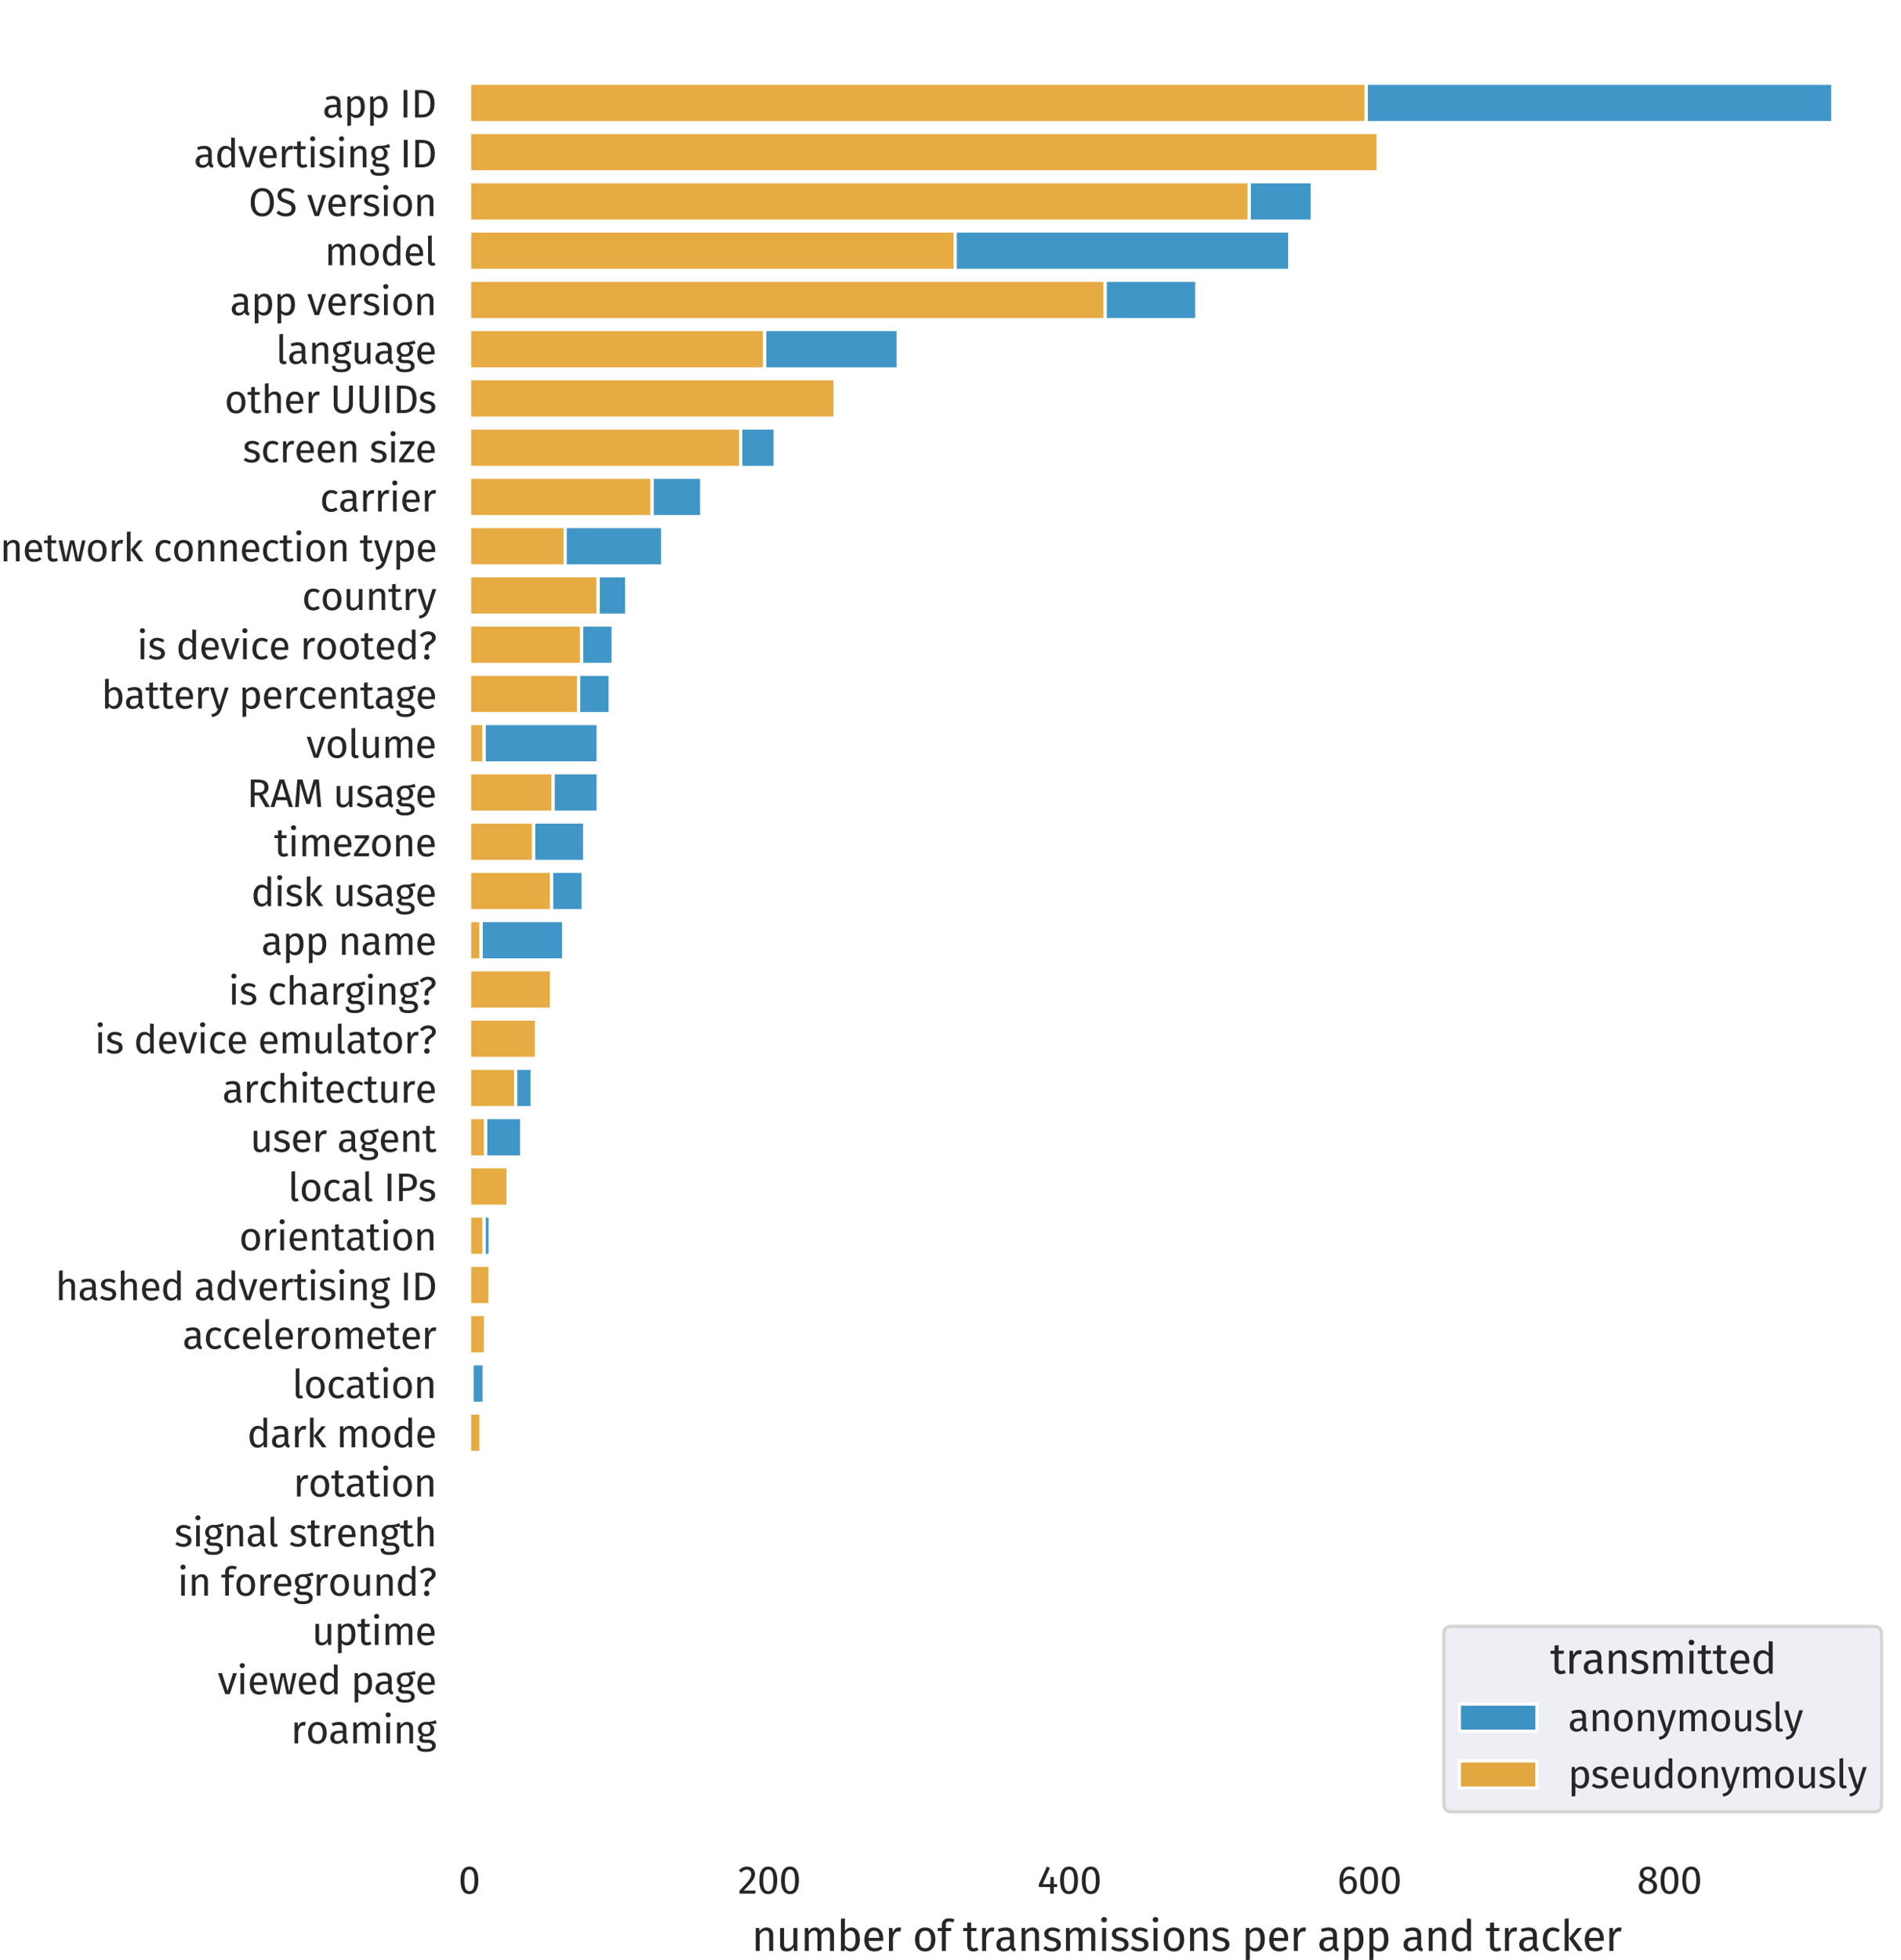 <svg xmlns:xlink="http://www.w3.org/1999/xlink" width="632.175" height="651.642" viewBox="0 0 474.131 488.731" xmlns="http://www.w3.org/2000/svg"><defs><style>*{stroke-linejoin:round;stroke-linecap:butt}</style></defs><g id="figure_1"><path d="M 0 488.731 L 474.131 488.731 L 474.131 0 L 0 0 L 0 488.731 z" fill="none" id="patch_1"/><g id="axes_1"><path d="M 117.011 456.624 L 474.131 456.624 L 474.131 0 L 117.011 0 L 117.011 456.624 z" fill="none" id="patch_2"/><g id="matplotlib.axis_1"><g id="xtick_1"><path d="M 117.011 456.624 L 117.011 0" clip-path="url(#p6d90631bbf)" fill="none" stroke="#fff" stroke-width=".8" stroke-linecap="round" id="line2d_1"/><g transform="matrix(.097 0 0 -.097 114.31 472.184)" fill="#262626" id="text_1"><defs><path id="FiraGO-Regular-30" d="M 1786 4346 C 826 4346 352 3558 352 2138 C 352 717 826 -77 1786 -77 C 2746 -77 3219 717 3219 2138 C 3219 3552 2746 4346 1786 4346 z M 1786 3878 C 2317 3878 2605 3392 2605 2138 C 2605 877 2317 390 1786 390 C 1248 390 966 877 966 2138 C 966 3392 1248 3878 1786 3878 z" transform="scale(.016)"/></defs><use xlink:href="#FiraGO-Regular-30"/></g></g><g id="xtick_2"><path d="M 191.844 456.624 L 191.844 0" clip-path="url(#p6d90631bbf)" fill="none" stroke="#fff" stroke-width=".8" stroke-linecap="round" id="line2d_2"/><g transform="matrix(.097 0 0 -.097 184.047 472.184)" fill="#262626" id="text_2"><defs><path id="FiraGO-Regular-32" d="M 1459 4346 C 922 4346 506 4128 160 3699 L 544 3392 C 832 3718 1069 3859 1427 3859 C 1843 3859 2131 3597 2131 3149 C 2131 2451 1760 2042 250 467 L 250 0 L 2778 0 L 2848 493 L 922 493 C 2234 1805 2746 2374 2746 3174 C 2746 3840 2246 4346 1459 4346 z" transform="scale(.016)"/></defs><use xlink:href="#FiraGO-Regular-32"/><use xlink:href="#FiraGO-Regular-30" x="49.5"/><use xlink:href="#FiraGO-Regular-30" x="105.3"/></g></g><g id="xtick_3"><path d="M 266.676 456.624 L 266.676 0" clip-path="url(#p6d90631bbf)" fill="none" stroke="#fff" stroke-width=".8" stroke-linecap="round" id="line2d_3"/><g transform="matrix(.097 0 0 -.097 258.7 472.184)" fill="#262626" id="text_3"><defs><path id="FiraGO-Regular-34" d="M 3213 1523 L 2656 1523 L 2656 2675 L 2144 2675 L 2093 1523 L 877 1523 L 2035 4141 L 1542 4346 L 256 1478 L 256 1056 L 2086 1056 L 2086 0 L 2656 0 L 2656 1056 L 3213 1056 L 3213 1523 z" transform="scale(.016)"/></defs><use xlink:href="#FiraGO-Regular-34"/><use xlink:href="#FiraGO-Regular-30" x="53.2"/><use xlink:href="#FiraGO-Regular-30" x="109"/></g></g><g id="xtick_4"><path d="M 341.509 456.624 L 341.509 0" clip-path="url(#p6d90631bbf)" fill="none" stroke="#fff" stroke-width=".8" stroke-linecap="round" id="line2d_4"/><g transform="matrix(.097 0 0 -.097 333.528 472.184)" fill="#262626" id="text_4"><defs><path id="FiraGO-Regular-36" d="M 1971 2816 C 1568 2816 1222 2650 941 2253 C 973 3232 1344 3878 1965 3878 C 2202 3878 2426 3814 2624 3693 L 2854 4083 C 2605 4250 2317 4346 1971 4346 C 960 4346 352 3411 352 2010 C 352 781 749 -77 1792 -77 C 2547 -77 3155 518 3155 1453 C 3155 2368 2598 2816 1971 2816 z M 1792 390 C 1222 390 973 826 947 1760 C 1165 2112 1485 2349 1869 2349 C 2272 2349 2560 2112 2560 1434 C 2560 806 2298 390 1792 390 z" transform="scale(.016)"/></defs><use xlink:href="#FiraGO-Regular-36"/><use xlink:href="#FiraGO-Regular-30" x="53.3"/><use xlink:href="#FiraGO-Regular-30" x="109.1"/></g></g><g id="xtick_5"><path d="M 416.341 456.624 L 416.341 0" clip-path="url(#p6d90631bbf)" fill="none" stroke="#fff" stroke-width=".8" stroke-linecap="round" id="line2d_5"/><g transform="matrix(.097 0 0 -.097 408.274 472.184)" fill="#262626" id="text_5"><defs><path id="FiraGO-Regular-38" d="M 2336 2298 C 2822 2541 3066 2829 3066 3264 C 3066 3994 2406 4346 1766 4346 C 1114 4346 467 3968 467 3245 C 467 2803 672 2477 1133 2246 C 608 2016 288 1683 288 1133 C 288 429 870 -77 1754 -77 C 2624 -77 3238 429 3238 1146 C 3238 1683 2925 2061 2336 2298 z M 1766 3904 C 2234 3904 2490 3642 2490 3245 C 2490 2880 2330 2656 1946 2438 L 1837 2477 C 1344 2637 1043 2797 1043 3238 C 1043 3667 1325 3904 1766 3904 z M 1760 390 C 1229 390 902 666 902 1133 C 902 1600 1107 1894 1530 2099 L 1690 2042 C 2381 1805 2624 1600 2624 1139 C 2624 691 2298 390 1760 390 z" transform="scale(.016)"/></defs><use xlink:href="#FiraGO-Regular-38"/><use xlink:href="#FiraGO-Regular-30" x="55.1"/><use xlink:href="#FiraGO-Regular-30" x="110.9"/></g></g><g transform="matrix(.106 0 0 -.106 187.493 486.482)" fill="#262626" id="text_6"><defs><path id="FiraGO-Regular-6e" d="M 2176 3450 C 1734 3450 1376 3219 1146 2874 L 1094 3373 L 589 3373 L 589 0 L 1178 0 L 1178 2394 C 1402 2752 1658 2989 2035 2989 C 2362 2989 2566 2842 2566 2336 L 2566 0 L 3155 0 L 3155 2419 C 3155 3059 2797 3450 2176 3450 z" transform="scale(.016)"/><path id="FiraGO-Regular-75" d="M 3091 3373 L 2502 3373 L 2502 966 C 2298 627 2022 384 1658 384 C 1293 384 1139 557 1139 1018 L 1139 3373 L 550 3373 L 550 954 C 550 294 902 -77 1491 -77 C 1971 -77 2285 115 2541 525 L 2586 0 L 3091 0 L 3091 3373 z" transform="scale(.016)"/><path id="FiraGO-Regular-6d" d="M 3974 3450 C 3520 3450 3213 3206 2970 2842 C 2842 3226 2534 3450 2118 3450 C 1677 3450 1370 3219 1146 2880 L 1094 3373 L 589 3373 L 589 0 L 1178 0 L 1178 2394 C 1402 2752 1606 2989 1971 2989 C 2227 2989 2445 2842 2445 2336 L 2445 0 L 3034 0 L 3034 2394 C 3264 2752 3462 2989 3827 2989 C 4083 2989 4301 2842 4301 2336 L 4301 0 L 4890 0 L 4890 2419 C 4890 3053 4525 3450 3974 3450 z" transform="scale(.016)"/><path id="FiraGO-Regular-62" d="M 2131 3450 C 1722 3450 1408 3264 1178 2950 L 1178 4800 L 589 4730 L 589 0 L 1107 0 L 1165 371 C 1395 90 1690 -77 2061 -77 C 2880 -77 3386 634 3386 1690 C 3386 2816 2893 3450 2131 3450 z M 1920 390 C 1619 390 1350 576 1178 845 L 1178 2458 C 1350 2726 1594 2982 1965 2982 C 2438 2982 2752 2650 2752 1690 C 2752 768 2413 390 1920 390 z" transform="scale(.016)"/><path id="FiraGO-Regular-65" d="M 3155 1786 C 3155 2816 2675 3450 1766 3450 C 896 3450 365 2701 365 1651 C 365 582 915 -77 1856 -77 C 2323 -77 2701 83 3034 346 L 2778 698 C 2483 493 2234 403 1901 403 C 1414 403 1050 704 992 1485 L 3142 1485 C 3149 1562 3155 1670 3155 1786 z M 2573 1920 L 992 1920 C 1037 2669 1331 2982 1779 2982 C 2310 2982 2573 2618 2573 1958 L 2573 1920 z" transform="scale(.016)"/><path id="FiraGO-Regular-72" d="M 2054 3450 C 1645 3450 1331 3194 1152 2688 L 1094 3373 L 589 3373 L 589 0 L 1178 0 L 1178 1926 C 1318 2573 1562 2874 1984 2874 C 2106 2874 2176 2861 2278 2835 L 2387 3411 C 2285 3437 2163 3450 2054 3450 z" transform="scale(.016)"/><path id="FiraGO-Regular-6f" d="M 1875 3450 C 915 3450 365 2726 365 1683 C 365 614 909 -77 1869 -77 C 2822 -77 3373 646 3373 1690 C 3373 2758 2835 3450 1875 3450 z M 1875 2976 C 2432 2976 2739 2566 2739 1690 C 2739 806 2432 397 1869 397 C 1306 397 998 806 998 1683 C 998 2566 1312 2976 1875 2976 z" transform="scale(.016)"/><path id="FiraGO-Regular-66" d="M 1754 4326 C 1926 4326 2125 4294 2342 4198 L 2528 4627 C 2259 4742 2042 4800 1722 4800 C 1037 4800 666 4397 666 3834 L 666 3373 L 64 3373 L 64 2918 L 666 2918 L 666 0 L 1254 0 L 1254 2918 L 2010 2918 L 2074 3373 L 1254 3373 L 1254 3840 C 1254 4166 1382 4326 1754 4326 z" transform="scale(.016)"/><path id="FiraGO-Regular-74" d="M 2086 544 C 1920 454 1786 410 1638 410 C 1344 410 1235 570 1235 909 L 1235 2918 L 1971 2918 L 2035 3373 L 1235 3373 L 1235 4205 L 646 4134 L 646 3373 L 58 3373 L 58 2918 L 646 2918 L 646 883 C 646 256 986 -77 1555 -77 C 1843 -77 2086 0 2310 154 L 2086 544 z" transform="scale(.016)"/><path id="FiraGO-Regular-61" d="M 2880 787 L 2880 2330 C 2880 3034 2509 3450 1696 3450 C 1318 3450 947 3373 531 3219 L 678 2790 C 1024 2906 1338 2970 1587 2970 C 2054 2970 2291 2790 2291 2304 L 2291 2054 L 1773 2054 C 832 2054 288 1664 288 941 C 288 339 691 -77 1363 -77 C 1773 -77 2131 77 2368 429 C 2470 96 2688 -38 3027 -77 L 3162 333 C 2989 397 2880 493 2880 787 z M 1498 365 C 1114 365 915 576 915 973 C 915 1434 1229 1664 1850 1664 L 2291 1664 L 2291 890 C 2099 538 1843 365 1498 365 z" transform="scale(.016)"/><path id="FiraGO-Regular-73" d="M 1523 3450 C 826 3450 307 3059 307 2522 C 307 2048 595 1734 1325 1542 C 1978 1370 2144 1242 2144 909 C 2144 589 1862 397 1421 397 C 1056 397 742 518 474 723 L 160 365 C 454 109 864 -77 1434 -77 C 2118 -77 2765 243 2765 947 C 2765 1536 2355 1818 1645 1997 C 1101 2138 922 2266 922 2541 C 922 2810 1158 2982 1542 2982 C 1856 2982 2118 2886 2419 2694 L 2669 3066 C 2349 3309 1997 3450 1523 3450 z" transform="scale(.016)"/><path id="FiraGO-Regular-69" d="M 877 4992 C 634 4992 467 4819 467 4589 C 467 4365 634 4192 877 4192 C 1126 4192 1293 4365 1293 4589 C 1293 4819 1126 4992 877 4992 z M 1178 3373 L 589 3373 L 589 0 L 1178 0 L 1178 3373 z" transform="scale(.016)"/><path id="FiraGO-Regular-70" d="M 2138 3450 C 1754 3450 1389 3264 1139 2918 L 1094 3373 L 589 3373 L 589 -1363 L 1178 -1293 L 1178 307 C 1395 45 1696 -77 2061 -77 C 2931 -77 3386 666 3386 1690 C 3386 2752 3034 3450 2138 3450 z M 1920 403 C 1613 403 1350 550 1178 813 L 1178 2458 C 1357 2726 1632 2982 1990 2982 C 2496 2982 2752 2566 2752 1690 C 2752 806 2458 403 1920 403 z" transform="scale(.016)"/><path id="FiraGO-Regular-64" d="M 2598 4800 L 2598 3034 C 2374 3270 2086 3450 1690 3450 C 864 3450 365 2701 365 1670 C 365 621 819 -77 1638 -77 C 2054 -77 2394 128 2611 467 L 2669 0 L 3187 0 L 3187 4730 L 2598 4800 z M 1766 390 C 1280 390 998 794 998 1683 C 998 2560 1312 2982 1818 2982 C 2150 2982 2387 2810 2598 2541 L 2598 890 C 2374 576 2144 390 1766 390 z" transform="scale(.016)"/><path id="FiraGO-Regular-63" d="M 1837 3450 C 922 3450 365 2733 365 1658 C 365 570 928 -77 1837 -77 C 2227 -77 2566 51 2867 294 L 2598 678 C 2342 512 2144 422 1862 422 C 1331 422 998 787 998 1670 C 998 2547 1331 2963 1862 2963 C 2144 2963 2355 2880 2586 2714 L 2867 3085 C 2554 3347 2234 3450 1837 3450 z" transform="scale(.016)"/><path id="FiraGO-Regular-6b" d="M 1178 4800 L 589 4730 L 589 0 L 1178 0 L 1178 4800 z M 3117 3373 L 2458 3373 L 1216 1843 L 2554 0 L 3258 0 L 1875 1882 L 3117 3373 z" transform="scale(.016)"/></defs><use xlink:href="#FiraGO-Regular-6e"/><use xlink:href="#FiraGO-Regular-75" x="57.9"/><use xlink:href="#FiraGO-Regular-6d" x="115.4"/><use xlink:href="#FiraGO-Regular-62" x="200.4"/><use xlink:href="#FiraGO-Regular-65" x="259"/><use xlink:href="#FiraGO-Regular-72" x="313.4"/><use xlink:href="#FiraGO-Regular-20" x="351.7"/><use xlink:href="#FiraGO-Regular-6f" x="378.2"/><use xlink:href="#FiraGO-Regular-66" x="436.6"/><use xlink:href="#FiraGO-Regular-20" x="470.1"/><use xlink:href="#FiraGO-Regular-74" x="496.6"/><use xlink:href="#FiraGO-Regular-72" x="532.7"/><use xlink:href="#FiraGO-Regular-61" x="571"/><use xlink:href="#FiraGO-Regular-6e" x="625.4"/><use xlink:href="#FiraGO-Regular-73" x="683.3"/><use xlink:href="#FiraGO-Regular-6d" x="730"/><use xlink:href="#FiraGO-Regular-69" x="815"/><use xlink:href="#FiraGO-Regular-73" x="842.6"/><use xlink:href="#FiraGO-Regular-73" x="889.3"/><use xlink:href="#FiraGO-Regular-69" x="936"/><use xlink:href="#FiraGO-Regular-6f" x="963.6"/><use xlink:href="#FiraGO-Regular-6e" x="1022"/><use xlink:href="#FiraGO-Regular-73" x="1079.9"/><use xlink:href="#FiraGO-Regular-20" x="1126.6"/><use xlink:href="#FiraGO-Regular-70" x="1153.1"/><use xlink:href="#FiraGO-Regular-65" x="1211.7"/><use xlink:href="#FiraGO-Regular-72" x="1266.1"/><use xlink:href="#FiraGO-Regular-20" x="1304.4"/><use xlink:href="#FiraGO-Regular-61" x="1330.9"/><use xlink:href="#FiraGO-Regular-70" x="1385.3"/><use xlink:href="#FiraGO-Regular-70" x="1443.9"/><use xlink:href="#FiraGO-Regular-20" x="1502.5"/><use xlink:href="#FiraGO-Regular-61" x="1529"/><use xlink:href="#FiraGO-Regular-6e" x="1583.4"/><use xlink:href="#FiraGO-Regular-64" x="1641.3"/><use xlink:href="#FiraGO-Regular-20" x="1700.3"/><use xlink:href="#FiraGO-Regular-74" x="1726.8"/><use xlink:href="#FiraGO-Regular-72" x="1762.9"/><use xlink:href="#FiraGO-Regular-61" x="1801.2"/><use xlink:href="#FiraGO-Regular-63" x="1855.6"/><use xlink:href="#FiraGO-Regular-6b" x="1903.3"/><use xlink:href="#FiraGO-Regular-65" x="1954.2"/><use xlink:href="#FiraGO-Regular-72" x="2008.6"/></g></g><g id="matplotlib.axis_2"><g id="ytick_1"><path d="M 117.011 25.668 L 474.131 25.668" clip-path="url(#p6d90631bbf)" fill="none" stroke="#fff" stroke-width=".8" stroke-linecap="round" id="line2d_6"/><g transform="matrix(.097 0 0 -.097 80.445 29.298)" fill="#262626" id="text_7"><defs><path id="FiraGO-Regular-49" d="M 1248 4410 L 640 4410 L 640 0 L 1248 0 L 1248 4410 z" transform="scale(.016)"/><path id="FiraGO-Regular-44" d="M 1562 4410 L 640 4410 L 640 0 L 1696 0 C 2650 0 3770 429 3770 2227 C 3770 4058 2688 4410 1562 4410 z M 1696 3923 C 2400 3923 3123 3718 3123 2227 C 3123 774 2432 480 1741 480 L 1248 480 L 1248 3923 L 1696 3923 z" transform="scale(.016)"/></defs><use xlink:href="#FiraGO-Regular-61"/><use xlink:href="#FiraGO-Regular-70" x="54.4"/><use xlink:href="#FiraGO-Regular-70" x="113"/><use xlink:href="#FiraGO-Regular-20" x="171.6"/><use xlink:href="#FiraGO-Regular-49" x="198.1"/><use xlink:href="#FiraGO-Regular-44" x="227.6"/></g></g><g id="ytick_2"><path d="M 117.011 37.95 L 474.131 37.95" clip-path="url(#p6d90631bbf)" fill="none" stroke="#fff" stroke-width=".8" stroke-linecap="round" id="line2d_7"/><g transform="matrix(.097 0 0 -.097 48.346 41.725)" fill="#262626" id="text_8"><defs><path id="FiraGO-Regular-76" d="M 3085 3373 L 2464 3373 L 1587 525 L 704 3373 L 64 3373 L 1229 0 L 1939 0 L 3085 3373 z" transform="scale(.016)"/><path id="FiraGO-Regular-67" d="M 3155 3750 C 2758 3571 2451 3430 1613 3450 C 870 3450 314 2963 314 2272 C 314 1837 493 1542 883 1338 C 640 1178 512 960 512 742 C 512 403 781 102 1382 102 L 1914 102 C 2336 102 2592 -58 2592 -378 C 2592 -717 2336 -902 1606 -902 C 864 -902 691 -723 691 -339 L 160 -339 C 160 -1024 506 -1363 1606 -1363 C 2650 -1363 3187 -992 3187 -339 C 3187 198 2726 595 2035 595 L 1498 595 C 1152 595 1056 717 1056 870 C 1056 992 1126 1114 1222 1184 C 1363 1139 1498 1120 1651 1120 C 2458 1120 2938 1600 2938 2266 C 2938 2656 2739 2938 2342 3117 C 2726 3117 3046 3130 3328 3219 L 3155 3750 z M 1613 3027 C 2093 3027 2336 2771 2336 2278 C 2336 1792 2086 1510 1626 1510 C 1165 1510 915 1824 915 2272 C 915 2714 1158 3027 1613 3027 z" transform="scale(.016)"/></defs><use xlink:href="#FiraGO-Regular-61"/><use xlink:href="#FiraGO-Regular-64" x="54.4"/><use xlink:href="#FiraGO-Regular-76" x="113.4"/><use xlink:href="#FiraGO-Regular-65" x="162.6"/><use xlink:href="#FiraGO-Regular-72" x="217"/><use xlink:href="#FiraGO-Regular-74" x="255.3"/><use xlink:href="#FiraGO-Regular-69" x="291.4"/><use xlink:href="#FiraGO-Regular-73" x="319"/><use xlink:href="#FiraGO-Regular-69" x="365.7"/><use xlink:href="#FiraGO-Regular-6e" x="393.3"/><use xlink:href="#FiraGO-Regular-67" x="451.2"/><use xlink:href="#FiraGO-Regular-20" x="503.2"/><use xlink:href="#FiraGO-Regular-49" x="529.7"/><use xlink:href="#FiraGO-Regular-44" x="559.2"/></g></g><g id="ytick_3"><path d="M 117.011 50.231 L 474.131 50.231" clip-path="url(#p6d90631bbf)" fill="none" stroke="#fff" stroke-width=".8" stroke-linecap="round" id="line2d_8"/><g transform="matrix(.097 0 0 -.097 61.984 53.861)" fill="#262626" id="text_9"><defs><path id="FiraGO-Regular-4f" d="M 2214 4486 C 1114 4486 352 3648 352 2195 C 352 717 1114 -77 2214 -77 C 3322 -77 4077 742 4077 2202 C 4077 3686 3322 4486 2214 4486 z M 2214 3987 C 2970 3987 3430 3469 3430 2202 C 3430 922 2957 422 2214 422 C 1498 422 998 922 998 2195 C 998 3469 1478 3987 2214 3987 z" transform="scale(.016)"/><path id="FiraGO-Regular-53" d="M 1728 4486 C 915 4486 339 4013 339 3334 C 339 2650 787 2323 1645 2061 C 2394 1830 2598 1638 2598 1210 C 2598 678 2170 422 1651 422 C 1171 422 826 595 493 864 L 160 493 C 525 134 1024 -77 1658 -77 C 2650 -77 3232 461 3232 1229 C 3232 2074 2630 2349 1926 2566 C 1133 2810 960 2989 960 3360 C 960 3782 1312 3987 1754 3987 C 2118 3987 2426 3872 2758 3603 L 3091 3974 C 2720 4307 2336 4486 1728 4486 z" transform="scale(.016)"/></defs><use xlink:href="#FiraGO-Regular-4f"/><use xlink:href="#FiraGO-Regular-53" x="69.2"/><use xlink:href="#FiraGO-Regular-20" x="123.7"/><use xlink:href="#FiraGO-Regular-76" x="150.2"/><use xlink:href="#FiraGO-Regular-65" x="199.4"/><use xlink:href="#FiraGO-Regular-72" x="253.8"/><use xlink:href="#FiraGO-Regular-73" x="292.1"/><use xlink:href="#FiraGO-Regular-69" x="338.8"/><use xlink:href="#FiraGO-Regular-6f" x="366.4"/><use xlink:href="#FiraGO-Regular-6e" x="424.8"/></g></g><g id="ytick_4"><path d="M 117.011 62.513 L 474.131 62.513" clip-path="url(#p6d90631bbf)" fill="none" stroke="#fff" stroke-width=".8" stroke-linecap="round" id="line2d_9"/><g transform="matrix(.097 0 0 -.097 81.005 66.143)" fill="#262626" id="text_10"><defs><path id="FiraGO-Regular-6c" d="M 1254 -77 C 1427 -77 1594 -32 1722 38 L 1568 448 C 1504 422 1434 410 1350 410 C 1197 410 1139 499 1139 678 L 1139 4800 L 550 4730 L 550 666 C 550 186 826 -77 1254 -77 z" transform="scale(.016)"/></defs><use xlink:href="#FiraGO-Regular-6d"/><use xlink:href="#FiraGO-Regular-6f" x="85"/><use xlink:href="#FiraGO-Regular-64" x="143.4"/><use xlink:href="#FiraGO-Regular-65" x="202.4"/><use xlink:href="#FiraGO-Regular-6c" x="256.8"/></g></g><g id="ytick_5"><path d="M 117.011 74.794 L 474.131 74.794" clip-path="url(#p6d90631bbf)" fill="none" stroke="#fff" stroke-width=".8" stroke-linecap="round" id="line2d_10"/><g transform="matrix(.097 0 0 -.097 57.348 78.57)" fill="#262626" id="text_11"><use xlink:href="#FiraGO-Regular-61"/><use xlink:href="#FiraGO-Regular-70" x="54.4"/><use xlink:href="#FiraGO-Regular-70" x="113"/><use xlink:href="#FiraGO-Regular-20" x="171.6"/><use xlink:href="#FiraGO-Regular-76" x="198.1"/><use xlink:href="#FiraGO-Regular-65" x="247.3"/><use xlink:href="#FiraGO-Regular-72" x="301.7"/><use xlink:href="#FiraGO-Regular-73" x="340"/><use xlink:href="#FiraGO-Regular-69" x="386.7"/><use xlink:href="#FiraGO-Regular-6f" x="414.3"/><use xlink:href="#FiraGO-Regular-6e" x="472.7"/></g></g><g id="ytick_6"><path d="M 117.011 87.075 L 474.131 87.075" clip-path="url(#p6d90631bbf)" fill="none" stroke="#fff" stroke-width=".8" stroke-linecap="round" id="line2d_11"/><g transform="matrix(.097 0 0 -.097 68.826 90.705)" fill="#262626" id="text_12"><use xlink:href="#FiraGO-Regular-6c"/><use xlink:href="#FiraGO-Regular-61" x="29.4"/><use xlink:href="#FiraGO-Regular-6e" x="83.8"/><use xlink:href="#FiraGO-Regular-67" x="141.7"/><use xlink:href="#FiraGO-Regular-75" x="193.7"/><use xlink:href="#FiraGO-Regular-61" x="251.2"/><use xlink:href="#FiraGO-Regular-67" x="305.6"/><use xlink:href="#FiraGO-Regular-65" x="357.6"/></g></g><g id="ytick_7"><path d="M 117.011 99.357 L 474.131 99.357" clip-path="url(#p6d90631bbf)" fill="none" stroke="#fff" stroke-width=".8" stroke-linecap="round" id="line2d_12"/><g transform="matrix(.097 0 0 -.097 55.991 102.987)" fill="#262626" id="text_13"><defs><path id="FiraGO-Regular-68" d="M 2176 3450 C 1754 3450 1421 3238 1178 2906 L 1178 4787 L 589 4723 L 589 0 L 1178 0 L 1178 2400 C 1402 2752 1664 2989 2029 2989 C 2349 2989 2566 2842 2566 2336 L 2566 0 L 3155 0 L 3155 2419 C 3155 3053 2790 3450 2176 3450 z" transform="scale(.016)"/><path id="FiraGO-Regular-55" d="M 3661 4410 L 3046 4410 L 3046 1459 C 3046 774 2746 435 2112 435 C 1485 435 1184 774 1184 1459 L 1184 4410 L 576 4410 L 576 1414 C 576 538 1107 -77 2112 -77 C 3104 -77 3661 538 3661 1414 L 3661 4410 z" transform="scale(.016)"/></defs><use xlink:href="#FiraGO-Regular-6f"/><use xlink:href="#FiraGO-Regular-74" x="58.4"/><use xlink:href="#FiraGO-Regular-68" x="94.5"/><use xlink:href="#FiraGO-Regular-65" x="152.4"/><use xlink:href="#FiraGO-Regular-72" x="206.8"/><use xlink:href="#FiraGO-Regular-20" x="245.1"/><use xlink:href="#FiraGO-Regular-55" x="271.6"/><use xlink:href="#FiraGO-Regular-55" x="337.8"/><use xlink:href="#FiraGO-Regular-49" x="404"/><use xlink:href="#FiraGO-Regular-44" x="433.5"/><use xlink:href="#FiraGO-Regular-73" x="497.9"/></g></g><g id="ytick_8"><path d="M 117.011 111.638 L 474.131 111.638" clip-path="url(#p6d90631bbf)" fill="none" stroke="#fff" stroke-width=".8" stroke-linecap="round" id="line2d_13"/><g transform="matrix(.097 0 0 -.097 60.521 115.268)" fill="#262626" id="text_14"><defs><path id="FiraGO-Regular-7a" d="M 2586 3373 L 307 3373 L 307 2874 L 1914 2874 L 160 442 L 160 0 L 2534 0 L 2605 493 L 826 493 L 2586 2925 L 2586 3373 z" transform="scale(.016)"/></defs><use xlink:href="#FiraGO-Regular-73"/><use xlink:href="#FiraGO-Regular-63" x="46.7"/><use xlink:href="#FiraGO-Regular-72" x="94.4"/><use xlink:href="#FiraGO-Regular-65" x="132.7"/><use xlink:href="#FiraGO-Regular-65" x="187.1"/><use xlink:href="#FiraGO-Regular-6e" x="241.5"/><use xlink:href="#FiraGO-Regular-20" x="299.4"/><use xlink:href="#FiraGO-Regular-73" x="325.9"/><use xlink:href="#FiraGO-Regular-69" x="372.6"/><use xlink:href="#FiraGO-Regular-7a" x="400.2"/><use xlink:href="#FiraGO-Regular-65" x="443.4"/></g></g><g id="ytick_9"><path d="M 117.011 123.92 L 474.131 123.92" clip-path="url(#p6d90631bbf)" fill="none" stroke="#fff" stroke-width=".8" stroke-linecap="round" id="line2d_14"/><g transform="matrix(.097 0 0 -.097 79.768 127.55)" fill="#262626" id="text_15"><use xlink:href="#FiraGO-Regular-63"/><use xlink:href="#FiraGO-Regular-61" x="47.7"/><use xlink:href="#FiraGO-Regular-72" x="102.1"/><use xlink:href="#FiraGO-Regular-72" x="140.4"/><use xlink:href="#FiraGO-Regular-69" x="178.7"/><use xlink:href="#FiraGO-Regular-65" x="206.3"/><use xlink:href="#FiraGO-Regular-72" x="260.7"/></g></g><g id="ytick_10"><path d="M 117.011 136.201 L 474.131 136.201" clip-path="url(#p6d90631bbf)" fill="none" stroke="#fff" stroke-width=".8" stroke-linecap="round" id="line2d_15"/><g transform="matrix(.097 0 0 -.097 0 139.976)" fill="#262626" id="text_16"><defs><path id="FiraGO-Regular-77" d="M 4461 3373 L 3898 3373 L 3283 410 L 2650 3373 L 1990 3373 L 1325 410 L 717 3373 L 128 3373 L 915 0 L 1696 0 L 2304 2842 L 2893 0 L 3693 0 L 4461 3373 z" transform="scale(.016)"/><path id="FiraGO-Regular-79" d="M 3085 3373 L 2477 3373 L 1594 429 L 691 3373 L 64 3373 L 1197 0 L 1395 0 C 1203 -525 1011 -787 326 -902 L 390 -1363 C 1325 -1261 1722 -736 1958 -19 L 3085 3373 z" transform="scale(.016)"/></defs><use xlink:href="#FiraGO-Regular-6e"/><use xlink:href="#FiraGO-Regular-65" x="57.9"/><use xlink:href="#FiraGO-Regular-74" x="112.3"/><use xlink:href="#FiraGO-Regular-77" x="148.4"/><use xlink:href="#FiraGO-Regular-6f" x="220.1"/><use xlink:href="#FiraGO-Regular-72" x="278.5"/><use xlink:href="#FiraGO-Regular-6b" x="316.8"/><use xlink:href="#FiraGO-Regular-20" x="367.7"/><use xlink:href="#FiraGO-Regular-63" x="394.2"/><use xlink:href="#FiraGO-Regular-6f" x="441.9"/><use xlink:href="#FiraGO-Regular-6e" x="500.3"/><use xlink:href="#FiraGO-Regular-6e" x="558.2"/><use xlink:href="#FiraGO-Regular-65" x="616.1"/><use xlink:href="#FiraGO-Regular-63" x="670.5"/><use xlink:href="#FiraGO-Regular-74" x="718.2"/><use xlink:href="#FiraGO-Regular-69" x="754.3"/><use xlink:href="#FiraGO-Regular-6f" x="781.9"/><use xlink:href="#FiraGO-Regular-6e" x="840.3"/><use xlink:href="#FiraGO-Regular-20" x="898.2"/><use xlink:href="#FiraGO-Regular-74" x="924.7"/><use xlink:href="#FiraGO-Regular-79" x="960.8"/><use xlink:href="#FiraGO-Regular-70" x="1010"/><use xlink:href="#FiraGO-Regular-65" x="1068.6"/></g></g><g id="ytick_11"><path d="M 117.011 148.483 L 474.131 148.483" clip-path="url(#p6d90631bbf)" fill="none" stroke="#fff" stroke-width=".8" stroke-linecap="round" id="line2d_16"/><g transform="matrix(.097 0 0 -.097 75.304 152.113)" fill="#262626" id="text_17"><use xlink:href="#FiraGO-Regular-63"/><use xlink:href="#FiraGO-Regular-6f" x="47.7"/><use xlink:href="#FiraGO-Regular-75" x="106.1"/><use xlink:href="#FiraGO-Regular-6e" x="163.6"/><use xlink:href="#FiraGO-Regular-74" x="221.5"/><use xlink:href="#FiraGO-Regular-72" x="257.6"/><use xlink:href="#FiraGO-Regular-79" x="295.9"/></g></g><g id="ytick_12"><path d="M 117.011 160.764 L 474.131 160.764" clip-path="url(#p6d90631bbf)" fill="none" stroke="#fff" stroke-width=".8" stroke-linecap="round" id="line2d_17"/><g transform="matrix(.097 0 0 -.097 34.163 164.394)" fill="#262626" id="text_18"><defs><path id="FiraGO-Regular-3f" d="M 1523 4486 C 992 4486 557 4282 192 3853 L 595 3539 C 858 3859 1165 4000 1485 4000 C 1882 4000 2131 3802 2131 3450 C 2131 2758 1005 2867 1005 1792 L 1005 1472 L 1587 1472 L 1587 1760 C 1587 2598 2746 2464 2746 3488 C 2746 4000 2330 4486 1523 4486 z M 1312 813 C 1062 813 870 614 870 371 C 870 122 1062 -77 1312 -77 C 1568 -77 1760 122 1760 371 C 1760 614 1568 813 1312 813 z" transform="scale(.016)"/></defs><use xlink:href="#FiraGO-Regular-69"/><use xlink:href="#FiraGO-Regular-73" x="27.6"/><use xlink:href="#FiraGO-Regular-20" x="74.3"/><use xlink:href="#FiraGO-Regular-64" x="100.8"/><use xlink:href="#FiraGO-Regular-65" x="159.8"/><use xlink:href="#FiraGO-Regular-76" x="214.2"/><use xlink:href="#FiraGO-Regular-69" x="263.4"/><use xlink:href="#FiraGO-Regular-63" x="291"/><use xlink:href="#FiraGO-Regular-65" x="338.7"/><use xlink:href="#FiraGO-Regular-20" x="393.1"/><use xlink:href="#FiraGO-Regular-72" x="419.6"/><use xlink:href="#FiraGO-Regular-6f" x="457.9"/><use xlink:href="#FiraGO-Regular-6f" x="516.3"/><use xlink:href="#FiraGO-Regular-74" x="574.7"/><use xlink:href="#FiraGO-Regular-65" x="610.8"/><use xlink:href="#FiraGO-Regular-64" x="665.2"/><use xlink:href="#FiraGO-Regular-3f" x="724.2"/></g></g><g id="ytick_13"><path d="M 117.011 173.046 L 474.131 173.046" clip-path="url(#p6d90631bbf)" fill="none" stroke="#fff" stroke-width=".8" stroke-linecap="round" id="line2d_18"/><g transform="matrix(.097 0 0 -.097 25.287 176.676)" fill="#262626" id="text_19"><use xlink:href="#FiraGO-Regular-62"/><use xlink:href="#FiraGO-Regular-61" x="58.6"/><use xlink:href="#FiraGO-Regular-74" x="113"/><use xlink:href="#FiraGO-Regular-74" x="149.1"/><use xlink:href="#FiraGO-Regular-65" x="185.2"/><use xlink:href="#FiraGO-Regular-72" x="239.6"/><use xlink:href="#FiraGO-Regular-79" x="277.9"/><use xlink:href="#FiraGO-Regular-20" x="327.1"/><use xlink:href="#FiraGO-Regular-70" x="353.6"/><use xlink:href="#FiraGO-Regular-65" x="412.2"/><use xlink:href="#FiraGO-Regular-72" x="466.6"/><use xlink:href="#FiraGO-Regular-63" x="504.9"/><use xlink:href="#FiraGO-Regular-65" x="552.6"/><use xlink:href="#FiraGO-Regular-6e" x="607"/><use xlink:href="#FiraGO-Regular-74" x="664.9"/><use xlink:href="#FiraGO-Regular-61" x="701"/><use xlink:href="#FiraGO-Regular-67" x="755.4"/><use xlink:href="#FiraGO-Regular-65" x="807.4"/></g></g><g id="ytick_14"><path d="M 117.011 185.327 L 474.131 185.327" clip-path="url(#p6d90631bbf)" fill="none" stroke="#fff" stroke-width=".8" stroke-linecap="round" id="line2d_19"/><g transform="matrix(.097 0 0 -.097 76.387 188.957)" fill="#262626" id="text_20"><use xlink:href="#FiraGO-Regular-76"/><use xlink:href="#FiraGO-Regular-6f" x="49.2"/><use xlink:href="#FiraGO-Regular-6c" x="107.6"/><use xlink:href="#FiraGO-Regular-75" x="137"/><use xlink:href="#FiraGO-Regular-6d" x="194.5"/><use xlink:href="#FiraGO-Regular-65" x="279.5"/></g></g><g id="ytick_15"><path d="M 117.011 197.608 L 474.131 197.608" clip-path="url(#p6d90631bbf)" fill="none" stroke="#fff" stroke-width=".8" stroke-linecap="round" id="line2d_20"/><g transform="matrix(.097 0 0 -.097 61.559 201.238)" fill="#262626" id="text_21"><defs><path id="FiraGO-Regular-52" d="M 2989 0 L 3712 0 L 2522 1978 C 3155 2170 3475 2541 3475 3162 C 3475 3987 2899 4410 1798 4410 L 640 4410 L 640 0 L 1248 0 L 1248 1869 L 1933 1869 L 2989 0 z M 1248 2336 L 1248 3936 L 1792 3936 C 2515 3936 2829 3712 2829 3162 C 2829 2566 2477 2336 1862 2336 L 1248 2336 z" transform="scale(.016)"/><path id="FiraGO-Regular-41" d="M 2989 0 L 3629 0 L 2221 4410 L 1453 4410 L 38 0 L 653 0 L 986 1107 L 2656 1107 L 2989 0 z M 1133 1600 L 1824 3904 L 2509 1600 L 1133 1600 z" transform="scale(.016)"/><path id="FiraGO-Regular-4d" d="M 4218 4410 L 3392 4410 L 2509 1203 L 1581 4410 L 762 4410 L 397 0 L 973 0 L 1120 1946 C 1171 2592 1203 3277 1203 3795 L 2208 499 L 2778 499 L 3731 3789 C 3738 3424 3782 2682 3840 1990 L 3994 0 L 4582 0 L 4218 4410 z" transform="scale(.016)"/></defs><use xlink:href="#FiraGO-Regular-52"/><use xlink:href="#FiraGO-Regular-41" x="60.5"/><use xlink:href="#FiraGO-Regular-4d" x="117.8"/><use xlink:href="#FiraGO-Regular-20" x="195.6"/><use xlink:href="#FiraGO-Regular-75" x="222.1"/><use xlink:href="#FiraGO-Regular-73" x="279.6"/><use xlink:href="#FiraGO-Regular-61" x="326.3"/><use xlink:href="#FiraGO-Regular-67" x="380.7"/><use xlink:href="#FiraGO-Regular-65" x="432.7"/></g></g><g id="ytick_16"><path d="M 117.011 209.89 L 474.131 209.89" clip-path="url(#p6d90631bbf)" fill="none" stroke="#fff" stroke-width=".8" stroke-linecap="round" id="line2d_21"/><g transform="matrix(.097 0 0 -.097 68.344 213.52)" fill="#262626" id="text_22"><use xlink:href="#FiraGO-Regular-74"/><use xlink:href="#FiraGO-Regular-69" x="36.1"/><use xlink:href="#FiraGO-Regular-6d" x="63.7"/><use xlink:href="#FiraGO-Regular-65" x="148.7"/><use xlink:href="#FiraGO-Regular-7a" x="203.1"/><use xlink:href="#FiraGO-Regular-6f" x="246.3"/><use xlink:href="#FiraGO-Regular-6e" x="304.7"/><use xlink:href="#FiraGO-Regular-65" x="362.6"/></g></g><g id="ytick_17"><path d="M 117.011 222.171 L 474.131 222.171" clip-path="url(#p6d90631bbf)" fill="none" stroke="#fff" stroke-width=".8" stroke-linecap="round" id="line2d_22"/><g transform="matrix(.097 0 0 -.097 62.661 225.946)" fill="#262626" id="text_23"><use xlink:href="#FiraGO-Regular-64"/><use xlink:href="#FiraGO-Regular-69" x="59"/><use xlink:href="#FiraGO-Regular-73" x="86.6"/><use xlink:href="#FiraGO-Regular-6b" x="133.3"/><use xlink:href="#FiraGO-Regular-20" x="184.2"/><use xlink:href="#FiraGO-Regular-75" x="210.7"/><use xlink:href="#FiraGO-Regular-73" x="268.2"/><use xlink:href="#FiraGO-Regular-61" x="314.9"/><use xlink:href="#FiraGO-Regular-67" x="369.3"/><use xlink:href="#FiraGO-Regular-65" x="421.3"/></g></g><g id="ytick_18"><path d="M 117.011 234.453 L 474.131 234.453" clip-path="url(#p6d90631bbf)" fill="none" stroke="#fff" stroke-width=".8" stroke-linecap="round" id="line2d_23"/><g transform="matrix(.097 0 0 -.097 65.17 238.083)" fill="#262626" id="text_24"><use xlink:href="#FiraGO-Regular-61"/><use xlink:href="#FiraGO-Regular-70" x="54.4"/><use xlink:href="#FiraGO-Regular-70" x="113"/><use xlink:href="#FiraGO-Regular-20" x="171.6"/><use xlink:href="#FiraGO-Regular-6e" x="198.1"/><use xlink:href="#FiraGO-Regular-61" x="256"/><use xlink:href="#FiraGO-Regular-6d" x="310.4"/><use xlink:href="#FiraGO-Regular-65" x="395.4"/></g></g><g id="ytick_19"><path d="M 117.011 246.734 L 474.131 246.734" clip-path="url(#p6d90631bbf)" fill="none" stroke="#fff" stroke-width=".8" stroke-linecap="round" id="line2d_24"/><g transform="matrix(.097 0 0 -.097 56.97 250.51)" fill="#262626" id="text_25"><use xlink:href="#FiraGO-Regular-69"/><use xlink:href="#FiraGO-Regular-73" x="27.6"/><use xlink:href="#FiraGO-Regular-20" x="74.3"/><use xlink:href="#FiraGO-Regular-63" x="100.8"/><use xlink:href="#FiraGO-Regular-68" x="148.5"/><use xlink:href="#FiraGO-Regular-61" x="206.4"/><use xlink:href="#FiraGO-Regular-72" x="260.8"/><use xlink:href="#FiraGO-Regular-67" x="299.1"/><use xlink:href="#FiraGO-Regular-69" x="351.1"/><use xlink:href="#FiraGO-Regular-6e" x="378.7"/><use xlink:href="#FiraGO-Regular-67" x="436.6"/><use xlink:href="#FiraGO-Regular-3f" x="488.6"/></g></g><g id="ytick_20"><path d="M 117.011 259.016 L 474.131 259.016" clip-path="url(#p6d90631bbf)" fill="none" stroke="#fff" stroke-width=".8" stroke-linecap="round" id="line2d_25"/><g transform="matrix(.097 0 0 -.097 23.62 262.646)" fill="#262626" id="text_26"><use xlink:href="#FiraGO-Regular-69"/><use xlink:href="#FiraGO-Regular-73" x="27.6"/><use xlink:href="#FiraGO-Regular-20" x="74.3"/><use xlink:href="#FiraGO-Regular-64" x="100.8"/><use xlink:href="#FiraGO-Regular-65" x="159.8"/><use xlink:href="#FiraGO-Regular-76" x="214.2"/><use xlink:href="#FiraGO-Regular-69" x="263.4"/><use xlink:href="#FiraGO-Regular-63" x="291"/><use xlink:href="#FiraGO-Regular-65" x="338.7"/><use xlink:href="#FiraGO-Regular-20" x="393.1"/><use xlink:href="#FiraGO-Regular-65" x="419.6"/><use xlink:href="#FiraGO-Regular-6d" x="474"/><use xlink:href="#FiraGO-Regular-75" x="559"/><use xlink:href="#FiraGO-Regular-6c" x="616.5"/><use xlink:href="#FiraGO-Regular-61" x="645.9"/><use xlink:href="#FiraGO-Regular-74" x="700.3"/><use xlink:href="#FiraGO-Regular-6f" x="736.4"/><use xlink:href="#FiraGO-Regular-72" x="794.8"/><use xlink:href="#FiraGO-Regular-3f" x="833.1"/></g></g><g id="ytick_21"><path d="M 117.011 271.297 L 474.131 271.297" clip-path="url(#p6d90631bbf)" fill="none" stroke="#fff" stroke-width=".8" stroke-linecap="round" id="line2d_26"/><g transform="matrix(.097 0 0 -.097 55.432 274.927)" fill="#262626" id="text_27"><use xlink:href="#FiraGO-Regular-61"/><use xlink:href="#FiraGO-Regular-72" x="54.4"/><use xlink:href="#FiraGO-Regular-63" x="92.7"/><use xlink:href="#FiraGO-Regular-68" x="140.4"/><use xlink:href="#FiraGO-Regular-69" x="198.3"/><use xlink:href="#FiraGO-Regular-74" x="225.9"/><use xlink:href="#FiraGO-Regular-65" x="262"/><use xlink:href="#FiraGO-Regular-63" x="316.4"/><use xlink:href="#FiraGO-Regular-74" x="364.1"/><use xlink:href="#FiraGO-Regular-75" x="400.2"/><use xlink:href="#FiraGO-Regular-72" x="457.7"/><use xlink:href="#FiraGO-Regular-65" x="496"/></g></g><g id="ytick_22"><path d="M 117.011 283.578 L 474.131 283.578" clip-path="url(#p6d90631bbf)" fill="none" stroke="#fff" stroke-width=".8" stroke-linecap="round" id="line2d_27"/><g transform="matrix(.097 0 0 -.097 62.42 287.208)" fill="#262626" id="text_28"><use xlink:href="#FiraGO-Regular-75"/><use xlink:href="#FiraGO-Regular-73" x="57.5"/><use xlink:href="#FiraGO-Regular-65" x="104.2"/><use xlink:href="#FiraGO-Regular-72" x="158.6"/><use xlink:href="#FiraGO-Regular-20" x="196.9"/><use xlink:href="#FiraGO-Regular-61" x="223.4"/><use xlink:href="#FiraGO-Regular-67" x="277.8"/><use xlink:href="#FiraGO-Regular-65" x="329.8"/><use xlink:href="#FiraGO-Regular-6e" x="384.2"/><use xlink:href="#FiraGO-Regular-74" x="442.1"/></g></g><g id="ytick_23"><path d="M 117.011 295.86 L 474.131 295.86" clip-path="url(#p6d90631bbf)" fill="none" stroke="#fff" stroke-width=".8" stroke-linecap="round" id="line2d_28"/><g transform="matrix(.097 0 0 -.097 71.836 299.49)" fill="#262626" id="text_29"><defs><path id="FiraGO-Regular-50" d="M 1798 4410 L 640 4410 L 640 0 L 1248 0 L 1248 1619 L 1805 1619 C 2778 1619 3514 2035 3514 3046 C 3514 3974 2861 4410 1798 4410 z M 1779 2099 L 1248 2099 L 1248 3936 L 1792 3936 C 2445 3936 2867 3699 2867 3040 C 2867 2291 2432 2099 1779 2099 z" transform="scale(.016)"/></defs><use xlink:href="#FiraGO-Regular-6c"/><use xlink:href="#FiraGO-Regular-6f" x="29.4"/><use xlink:href="#FiraGO-Regular-63" x="87.8"/><use xlink:href="#FiraGO-Regular-61" x="135.5"/><use xlink:href="#FiraGO-Regular-6c" x="189.9"/><use xlink:href="#FiraGO-Regular-20" x="219.3"/><use xlink:href="#FiraGO-Regular-49" x="245.8"/><use xlink:href="#FiraGO-Regular-50" x="275.3"/><use xlink:href="#FiraGO-Regular-73" x="334.2"/></g></g><g id="ytick_24"><path d="M 117.011 308.141 L 474.131 308.141" clip-path="url(#p6d90631bbf)" fill="none" stroke="#fff" stroke-width=".8" stroke-linecap="round" id="line2d_29"/><g transform="matrix(.097 0 0 -.097 59.623 311.771)" fill="#262626" id="text_30"><use xlink:href="#FiraGO-Regular-6f"/><use xlink:href="#FiraGO-Regular-72" x="58.4"/><use xlink:href="#FiraGO-Regular-69" x="96.7"/><use xlink:href="#FiraGO-Regular-65" x="124.3"/><use xlink:href="#FiraGO-Regular-6e" x="178.7"/><use xlink:href="#FiraGO-Regular-74" x="236.6"/><use xlink:href="#FiraGO-Regular-61" x="272.7"/><use xlink:href="#FiraGO-Regular-74" x="327.1"/><use xlink:href="#FiraGO-Regular-69" x="363.2"/><use xlink:href="#FiraGO-Regular-6f" x="390.8"/><use xlink:href="#FiraGO-Regular-6e" x="449.2"/></g></g><g id="ytick_25"><path d="M 117.011 320.423 L 474.131 320.423" clip-path="url(#p6d90631bbf)" fill="none" stroke="#fff" stroke-width=".8" stroke-linecap="round" id="line2d_30"/><g transform="matrix(.097 0 0 -.097 13.805 324.198)" fill="#262626" id="text_31"><use xlink:href="#FiraGO-Regular-68"/><use xlink:href="#FiraGO-Regular-61" x="57.9"/><use xlink:href="#FiraGO-Regular-73" x="112.3"/><use xlink:href="#FiraGO-Regular-68" x="159"/><use xlink:href="#FiraGO-Regular-65" x="216.9"/><use xlink:href="#FiraGO-Regular-64" x="271.3"/><use xlink:href="#FiraGO-Regular-20" x="330.3"/><use xlink:href="#FiraGO-Regular-61" x="356.8"/><use xlink:href="#FiraGO-Regular-64" x="411.2"/><use xlink:href="#FiraGO-Regular-76" x="470.2"/><use xlink:href="#FiraGO-Regular-65" x="519.4"/><use xlink:href="#FiraGO-Regular-72" x="573.8"/><use xlink:href="#FiraGO-Regular-74" x="612.1"/><use xlink:href="#FiraGO-Regular-69" x="648.2"/><use xlink:href="#FiraGO-Regular-73" x="675.8"/><use xlink:href="#FiraGO-Regular-69" x="722.5"/><use xlink:href="#FiraGO-Regular-6e" x="750.1"/><use xlink:href="#FiraGO-Regular-67" x="808"/><use xlink:href="#FiraGO-Regular-20" x="860"/><use xlink:href="#FiraGO-Regular-49" x="886.5"/><use xlink:href="#FiraGO-Regular-44" x="916"/></g></g><g id="ytick_26"><path d="M 117.011 332.704 L 474.131 332.704" clip-path="url(#p6d90631bbf)" fill="none" stroke="#fff" stroke-width=".8" stroke-linecap="round" id="line2d_31"/><g transform="matrix(.097 0 0 -.097 45.507 336.334)" fill="#262626" id="text_32"><use xlink:href="#FiraGO-Regular-61"/><use xlink:href="#FiraGO-Regular-63" x="54.4"/><use xlink:href="#FiraGO-Regular-63" x="102.1"/><use xlink:href="#FiraGO-Regular-65" x="149.8"/><use xlink:href="#FiraGO-Regular-6c" x="204.2"/><use xlink:href="#FiraGO-Regular-65" x="233.6"/><use xlink:href="#FiraGO-Regular-72" x="288"/><use xlink:href="#FiraGO-Regular-6f" x="326.3"/><use xlink:href="#FiraGO-Regular-6d" x="384.7"/><use xlink:href="#FiraGO-Regular-65" x="469.7"/><use xlink:href="#FiraGO-Regular-74" x="524.1"/><use xlink:href="#FiraGO-Regular-65" x="560.2"/><use xlink:href="#FiraGO-Regular-72" x="614.6"/></g></g><g id="ytick_27"><path d="M 117.011 344.986 L 474.131 344.986" clip-path="url(#p6d90631bbf)" fill="none" stroke="#fff" stroke-width=".8" stroke-linecap="round" id="line2d_32"/><g transform="matrix(.097 0 0 -.097 72.903 348.616)" fill="#262626" id="text_33"><use xlink:href="#FiraGO-Regular-6c"/><use xlink:href="#FiraGO-Regular-6f" x="29.4"/><use xlink:href="#FiraGO-Regular-63" x="87.8"/><use xlink:href="#FiraGO-Regular-61" x="135.5"/><use xlink:href="#FiraGO-Regular-74" x="189.9"/><use xlink:href="#FiraGO-Regular-69" x="226"/><use xlink:href="#FiraGO-Regular-6f" x="253.6"/><use xlink:href="#FiraGO-Regular-6e" x="312"/></g></g><g id="ytick_28"><path d="M 117.011 357.267 L 474.131 357.267" clip-path="url(#p6d90631bbf)" fill="none" stroke="#fff" stroke-width=".8" stroke-linecap="round" id="line2d_33"/><g transform="matrix(.097 0 0 -.097 61.674 360.897)" fill="#262626" id="text_34"><use xlink:href="#FiraGO-Regular-64"/><use xlink:href="#FiraGO-Regular-61" x="59"/><use xlink:href="#FiraGO-Regular-72" x="113.4"/><use xlink:href="#FiraGO-Regular-6b" x="151.7"/><use xlink:href="#FiraGO-Regular-20" x="202.6"/><use xlink:href="#FiraGO-Regular-6d" x="229.1"/><use xlink:href="#FiraGO-Regular-6f" x="314.1"/><use xlink:href="#FiraGO-Regular-64" x="372.5"/><use xlink:href="#FiraGO-Regular-65" x="431.5"/></g></g><g id="ytick_29"><path d="M 117.011 369.549 L 474.131 369.549" clip-path="url(#p6d90631bbf)" fill="none" stroke="#fff" stroke-width=".8" stroke-linecap="round" id="line2d_34"/><g transform="matrix(.097 0 0 -.097 73.166 373.179)" fill="#262626" id="text_35"><use xlink:href="#FiraGO-Regular-72"/><use xlink:href="#FiraGO-Regular-6f" x="38.3"/><use xlink:href="#FiraGO-Regular-74" x="96.7"/><use xlink:href="#FiraGO-Regular-61" x="132.8"/><use xlink:href="#FiraGO-Regular-74" x="187.2"/><use xlink:href="#FiraGO-Regular-69" x="223.3"/><use xlink:href="#FiraGO-Regular-6f" x="250.9"/><use xlink:href="#FiraGO-Regular-6e" x="309.3"/></g></g><g id="ytick_30"><path d="M 117.011 381.83 L 474.131 381.83" clip-path="url(#p6d90631bbf)" fill="none" stroke="#fff" stroke-width=".8" stroke-linecap="round" id="line2d_35"/><g transform="matrix(.097 0 0 -.097 43.475 385.605)" fill="#262626" id="text_36"><use xlink:href="#FiraGO-Regular-73"/><use xlink:href="#FiraGO-Regular-69" x="46.7"/><use xlink:href="#FiraGO-Regular-67" x="74.3"/><use xlink:href="#FiraGO-Regular-6e" x="126.3"/><use xlink:href="#FiraGO-Regular-61" x="184.2"/><use xlink:href="#FiraGO-Regular-6c" x="238.6"/><use xlink:href="#FiraGO-Regular-20" x="268"/><use xlink:href="#FiraGO-Regular-73" x="294.5"/><use xlink:href="#FiraGO-Regular-74" x="341.2"/><use xlink:href="#FiraGO-Regular-72" x="377.3"/><use xlink:href="#FiraGO-Regular-65" x="415.6"/><use xlink:href="#FiraGO-Regular-6e" x="470"/><use xlink:href="#FiraGO-Regular-67" x="527.9"/><use xlink:href="#FiraGO-Regular-74" x="579.9"/><use xlink:href="#FiraGO-Regular-68" x="616"/></g></g><g id="ytick_31"><path d="M 117.011 394.111 L 474.131 394.111" clip-path="url(#p6d90631bbf)" fill="none" stroke="#fff" stroke-width=".8" stroke-linecap="round" id="line2d_36"/><g transform="matrix(.097 0 0 -.097 44.278 397.887)" fill="#262626" id="text_37"><use xlink:href="#FiraGO-Regular-69"/><use xlink:href="#FiraGO-Regular-6e" x="27.6"/><use xlink:href="#FiraGO-Regular-20" x="85.5"/><use xlink:href="#FiraGO-Regular-66" x="112"/><use xlink:href="#FiraGO-Regular-6f" x="145.5"/><use xlink:href="#FiraGO-Regular-72" x="203.9"/><use xlink:href="#FiraGO-Regular-65" x="242.2"/><use xlink:href="#FiraGO-Regular-67" x="296.6"/><use xlink:href="#FiraGO-Regular-72" x="348.6"/><use xlink:href="#FiraGO-Regular-6f" x="386.9"/><use xlink:href="#FiraGO-Regular-75" x="445.3"/><use xlink:href="#FiraGO-Regular-6e" x="502.8"/><use xlink:href="#FiraGO-Regular-64" x="560.7"/><use xlink:href="#FiraGO-Regular-3f" x="619.7"/></g></g><g id="ytick_32"><path d="M 117.011 406.393 L 474.131 406.393" clip-path="url(#p6d90631bbf)" fill="none" stroke="#fff" stroke-width=".8" stroke-linecap="round" id="line2d_37"/><g transform="matrix(.097 0 0 -.097 77.814 410.168)" fill="#262626" id="text_38"><use xlink:href="#FiraGO-Regular-75"/><use xlink:href="#FiraGO-Regular-70" x="57.5"/><use xlink:href="#FiraGO-Regular-74" x="116.1"/><use xlink:href="#FiraGO-Regular-69" x="152.2"/><use xlink:href="#FiraGO-Regular-6d" x="179.8"/><use xlink:href="#FiraGO-Regular-65" x="264.8"/></g></g><g id="ytick_33"><path d="M 117.011 418.674 L 474.131 418.674" clip-path="url(#p6d90631bbf)" fill="none" stroke="#fff" stroke-width=".8" stroke-linecap="round" id="line2d_38"/><g transform="matrix(.097 0 0 -.097 54.288 422.45)" fill="#262626" id="text_39"><use xlink:href="#FiraGO-Regular-76"/><use xlink:href="#FiraGO-Regular-69" x="49.2"/><use xlink:href="#FiraGO-Regular-65" x="76.8"/><use xlink:href="#FiraGO-Regular-77" x="131.2"/><use xlink:href="#FiraGO-Regular-65" x="202.9"/><use xlink:href="#FiraGO-Regular-64" x="257.3"/><use xlink:href="#FiraGO-Regular-20" x="316.3"/><use xlink:href="#FiraGO-Regular-70" x="342.8"/><use xlink:href="#FiraGO-Regular-61" x="401.4"/><use xlink:href="#FiraGO-Regular-67" x="455.8"/><use xlink:href="#FiraGO-Regular-65" x="507.8"/></g></g><g id="ytick_34"><path d="M 117.011 430.956 L 474.131 430.956" clip-path="url(#p6d90631bbf)" fill="none" stroke="#fff" stroke-width=".8" stroke-linecap="round" id="line2d_39"/><g transform="matrix(.097 0 0 -.097 72.546 434.731)" fill="#262626" id="text_40"><use xlink:href="#FiraGO-Regular-72"/><use xlink:href="#FiraGO-Regular-6f" x="38.3"/><use xlink:href="#FiraGO-Regular-61" x="96.7"/><use xlink:href="#FiraGO-Regular-6d" x="151.1"/><use xlink:href="#FiraGO-Regular-69" x="236.1"/><use xlink:href="#FiraGO-Regular-6e" x="263.7"/><use xlink:href="#FiraGO-Regular-67" x="321.6"/></g></g></g><path d="M 117.011 20.756 L 340.76 20.756 L 340.76 30.581 L 117.011 30.581 z" clip-path="url(#p6d90631bbf)" fill="#de8f05" fill-opacity=".75" stroke="#fff" stroke-width=".8" id="patch_3"/><path d="M 117.011 33.037 L 343.754 33.037 L 343.754 42.862 L 117.011 42.862 z" clip-path="url(#p6d90631bbf)" fill="#de8f05" fill-opacity=".75" stroke="#fff" stroke-width=".8" id="patch_4"/><path d="M 117.011 45.319 L 311.576 45.319 L 311.576 55.144 L 117.011 55.144 z" clip-path="url(#p6d90631bbf)" fill="#de8f05" fill-opacity=".75" stroke="#fff" stroke-width=".8" id="patch_5"/><path d="M 117.011 57.6 L 238.24 57.6 L 238.24 67.425 L 117.011 67.425 z" clip-path="url(#p6d90631bbf)" fill="#de8f05" fill-opacity=".75" stroke="#fff" stroke-width=".8" id="patch_6"/><path d="M 117.011 69.881 L 275.656 69.881 L 275.656 79.707 L 117.011 79.707 z" clip-path="url(#p6d90631bbf)" fill="#de8f05" fill-opacity=".75" stroke="#fff" stroke-width=".8" id="patch_7"/><path d="M 117.011 82.163 L 190.721 82.163 L 190.721 91.988 L 117.011 91.988 z" clip-path="url(#p6d90631bbf)" fill="#de8f05" fill-opacity=".75" stroke="#fff" stroke-width=".8" id="patch_8"/><path d="M 117.011 94.444 L 208.307 94.444 L 208.307 104.269 L 117.011 104.269 z" clip-path="url(#p6d90631bbf)" fill="#de8f05" fill-opacity=".75" stroke="#fff" stroke-width=".8" id="patch_9"/><path d="M 117.011 106.726 L 184.734 106.726 L 184.734 116.551 L 117.011 116.551 z" clip-path="url(#p6d90631bbf)" fill="#de8f05" fill-opacity=".75" stroke="#fff" stroke-width=".8" id="patch_10"/><path d="M 117.011 119.007 L 162.659 119.007 L 162.659 128.832 L 117.011 128.832 z" clip-path="url(#p6d90631bbf)" fill="#de8f05" fill-opacity=".75" stroke="#fff" stroke-width=".8" id="patch_11"/><path d="M 117.011 131.289 L 140.957 131.289 L 140.957 141.114 L 117.011 141.114 z" clip-path="url(#p6d90631bbf)" fill="#de8f05" fill-opacity=".75" stroke="#fff" stroke-width=".8" id="patch_12"/><path d="M 117.011 143.57 L 149.189 143.57 L 149.189 153.395 L 117.011 153.395 z" clip-path="url(#p6d90631bbf)" fill="#de8f05" fill-opacity=".75" stroke="#fff" stroke-width=".8" id="patch_13"/><path d="M 117.011 155.851 L 145.073 155.851 L 145.073 165.677 L 117.011 165.677 z" clip-path="url(#p6d90631bbf)" fill="#de8f05" fill-opacity=".75" stroke="#fff" stroke-width=".8" id="patch_14"/><path d="M 117.011 168.133 L 144.325 168.133 L 144.325 177.958 L 117.011 177.958 z" clip-path="url(#p6d90631bbf)" fill="#de8f05" fill-opacity=".75" stroke="#fff" stroke-width=".8" id="patch_15"/><path d="M 117.011 180.414 L 120.753 180.414 L 120.753 190.24 L 117.011 190.24 z" clip-path="url(#p6d90631bbf)" fill="#de8f05" fill-opacity=".75" stroke="#fff" stroke-width=".8" id="patch_16"/><path d="M 117.011 192.696 L 137.964 192.696 L 137.964 202.521 L 117.011 202.521 z" clip-path="url(#p6d90631bbf)" fill="#de8f05" fill-opacity=".75" stroke="#fff" stroke-width=".8" id="patch_17"/><path d="M 117.011 204.977 L 133.1 204.977 L 133.1 214.802 L 117.011 214.802 z" clip-path="url(#p6d90631bbf)" fill="#de8f05" fill-opacity=".75" stroke="#fff" stroke-width=".8" id="patch_18"/><path d="M 117.011 217.259 L 137.59 217.259 L 137.59 227.084 L 117.011 227.084 z" clip-path="url(#p6d90631bbf)" fill="#de8f05" fill-opacity=".75" stroke="#fff" stroke-width=".8" id="patch_19"/><path d="M 117.011 229.54 L 120.004 229.54 L 120.004 239.365 L 117.011 239.365 z" clip-path="url(#p6d90631bbf)" fill="#de8f05" fill-opacity=".75" stroke="#fff" stroke-width=".8" id="patch_20"/><path d="M 117.011 241.822 L 137.59 241.822 L 137.59 251.647 L 117.011 251.647 z" clip-path="url(#p6d90631bbf)" fill="#de8f05" fill-opacity=".75" stroke="#fff" stroke-width=".8" id="patch_21"/><path d="M 117.011 254.103 L 133.848 254.103 L 133.848 263.928 L 117.011 263.928 z" clip-path="url(#p6d90631bbf)" fill="#de8f05" fill-opacity=".75" stroke="#fff" stroke-width=".8" id="patch_22"/><path d="M 117.011 266.384 L 128.61 266.384 L 128.61 276.21 L 117.011 276.21 z" clip-path="url(#p6d90631bbf)" fill="#de8f05" fill-opacity=".75" stroke="#fff" stroke-width=".8" id="patch_23"/><path d="M 117.011 278.666 L 121.127 278.666 L 121.127 288.491 L 117.011 288.491 z" clip-path="url(#p6d90631bbf)" fill="#de8f05" fill-opacity=".75" stroke="#fff" stroke-width=".8" id="patch_24"/><path d="M 117.011 290.947 L 126.739 290.947 L 126.739 300.773 L 117.011 300.773 z" clip-path="url(#p6d90631bbf)" fill="#de8f05" fill-opacity=".75" stroke="#fff" stroke-width=".8" id="patch_25"/><path d="M 117.011 303.229 L 120.753 303.229 L 120.753 313.054 L 117.011 313.054 z" clip-path="url(#p6d90631bbf)" fill="#de8f05" fill-opacity=".75" stroke="#fff" stroke-width=".8" id="patch_26"/><path d="M 117.011 315.51 L 122.249 315.51 L 122.249 325.335 L 117.011 325.335 z" clip-path="url(#p6d90631bbf)" fill="#de8f05" fill-opacity=".75" stroke="#fff" stroke-width=".8" id="patch_27"/><path d="M 117.011 327.792 L 121.127 327.792 L 121.127 337.617 L 117.011 337.617 z" clip-path="url(#p6d90631bbf)" fill="#de8f05" fill-opacity=".75" stroke="#fff" stroke-width=".8" id="patch_28"/><path d="M 117.011 340.073 L 117.759 340.073 L 117.759 349.898 L 117.011 349.898 z" clip-path="url(#p6d90631bbf)" fill="#de8f05" fill-opacity=".75" stroke="#fff" stroke-width=".8" id="patch_29"/><path d="M 117.011 352.355 L 120.004 352.355 L 120.004 362.18 L 117.011 362.18 z" clip-path="url(#p6d90631bbf)" fill="#de8f05" fill-opacity=".75" stroke="#fff" stroke-width=".8" id="patch_30"/><path d="M 117.011 364.636 L 117.385 364.636 L 117.385 374.461 L 117.011 374.461 z" clip-path="url(#p6d90631bbf)" fill="#de8f05" fill-opacity=".75" stroke="#fff" stroke-width=".8" id="patch_31"/><path d="M 117.011 376.917 L 117.385 376.917 L 117.385 386.743 L 117.011 386.743 z" clip-path="url(#p6d90631bbf)" fill="#de8f05" fill-opacity=".75" stroke="#fff" stroke-width=".8" id="patch_32"/><path d="M 117.011 389.199 L 117.385 389.199 L 117.385 399.024 L 117.011 399.024 z" clip-path="url(#p6d90631bbf)" fill="#de8f05" fill-opacity=".75" stroke="#fff" stroke-width=".8" id="patch_33"/><path d="M 117.011 401.48 L 117.385 401.48 L 117.385 411.305 L 117.011 411.305 z" clip-path="url(#p6d90631bbf)" fill="#de8f05" fill-opacity=".75" stroke="#fff" stroke-width=".8" id="patch_34"/><path d="M 117.011 413.762 L 117.385 413.762 L 117.385 423.587 L 117.011 423.587 z" clip-path="url(#p6d90631bbf)" fill="#de8f05" fill-opacity=".75" stroke="#fff" stroke-width=".8" id="patch_35"/><path d="M 117.011 426.043 L 117.385 426.043 L 117.385 435.868 L 117.011 435.868 z" clip-path="url(#p6d90631bbf)" fill="#de8f05" fill-opacity=".75" stroke="#fff" stroke-width=".8" id="patch_36"/><path d="M 340.76 20.756 L 457.125 20.756 L 457.125 30.581 L 340.76 30.581 z" clip-path="url(#p6d90631bbf)" fill="#0173b2" fill-opacity=".75" stroke="#fff" stroke-width=".8" id="patch_37"/><path d="M 343.754 33.037 L 343.754 33.037 L 343.754 42.862 L 343.754 42.862 z" clip-path="url(#p6d90631bbf)" fill="#0173b2" fill-opacity=".75" stroke="#fff" stroke-width=".8" id="patch_38"/><path d="M 311.576 45.319 L 327.291 45.319 L 327.291 55.144 L 311.576 55.144 z" clip-path="url(#p6d90631bbf)" fill="#0173b2" fill-opacity=".75" stroke="#fff" stroke-width=".8" id="patch_39"/><path d="M 238.24 57.6 L 321.678 57.6 L 321.678 67.425 L 238.24 67.425 z" clip-path="url(#p6d90631bbf)" fill="#0173b2" fill-opacity=".75" stroke="#fff" stroke-width=".8" id="patch_40"/><path d="M 275.656 69.881 L 298.48 69.881 L 298.48 79.707 L 275.656 79.707 z" clip-path="url(#p6d90631bbf)" fill="#0173b2" fill-opacity=".75" stroke="#fff" stroke-width=".8" id="patch_41"/><path d="M 190.721 82.163 L 224.022 82.163 L 224.022 91.988 L 190.721 91.988 z" clip-path="url(#p6d90631bbf)" fill="#0173b2" fill-opacity=".75" stroke="#fff" stroke-width=".8" id="patch_42"/><path d="M 208.307 94.444 L 208.307 94.444 L 208.307 104.269 L 208.307 104.269 z" clip-path="url(#p6d90631bbf)" fill="#0173b2" fill-opacity=".75" stroke="#fff" stroke-width=".8" id="patch_43"/><path d="M 184.734 106.726 L 193.34 106.726 L 193.34 116.551 L 184.734 116.551 z" clip-path="url(#p6d90631bbf)" fill="#0173b2" fill-opacity=".75" stroke="#fff" stroke-width=".8" id="patch_44"/><path d="M 162.659 119.007 L 175.006 119.007 L 175.006 128.832 L 162.659 128.832 z" clip-path="url(#p6d90631bbf)" fill="#0173b2" fill-opacity=".75" stroke="#fff" stroke-width=".8" id="patch_45"/><path d="M 140.957 131.289 L 165.278 131.289 L 165.278 141.114 L 140.957 141.114 z" clip-path="url(#p6d90631bbf)" fill="#0173b2" fill-opacity=".75" stroke="#fff" stroke-width=".8" id="patch_46"/><path d="M 149.189 143.57 L 156.298 143.57 L 156.298 153.395 L 149.189 153.395 z" clip-path="url(#p6d90631bbf)" fill="#0173b2" fill-opacity=".75" stroke="#fff" stroke-width=".8" id="patch_47"/><path d="M 145.073 155.851 L 152.931 155.851 L 152.931 165.677 L 145.073 165.677 z" clip-path="url(#p6d90631bbf)" fill="#0173b2" fill-opacity=".75" stroke="#fff" stroke-width=".8" id="patch_48"/><path d="M 144.325 168.133 L 152.182 168.133 L 152.182 177.958 L 144.325 177.958 z" clip-path="url(#p6d90631bbf)" fill="#0173b2" fill-opacity=".75" stroke="#fff" stroke-width=".8" id="patch_49"/><path d="M 120.753 180.414 L 149.189 180.414 L 149.189 190.24 L 120.753 190.24 z" clip-path="url(#p6d90631bbf)" fill="#0173b2" fill-opacity=".75" stroke="#fff" stroke-width=".8" id="patch_50"/><path d="M 137.964 192.696 L 149.189 192.696 L 149.189 202.521 L 137.964 202.521 z" clip-path="url(#p6d90631bbf)" fill="#0173b2" fill-opacity=".75" stroke="#fff" stroke-width=".8" id="patch_51"/><path d="M 133.1 204.977 L 145.821 204.977 L 145.821 214.802 L 133.1 214.802 z" clip-path="url(#p6d90631bbf)" fill="#0173b2" fill-opacity=".75" stroke="#fff" stroke-width=".8" id="patch_52"/><path d="M 137.59 217.259 L 145.447 217.259 L 145.447 227.084 L 137.59 227.084 z" clip-path="url(#p6d90631bbf)" fill="#0173b2" fill-opacity=".75" stroke="#fff" stroke-width=".8" id="patch_53"/><path d="M 120.004 229.54 L 140.583 229.54 L 140.583 239.365 L 120.004 239.365 z" clip-path="url(#p6d90631bbf)" fill="#0173b2" fill-opacity=".75" stroke="#fff" stroke-width=".8" id="patch_54"/><path d="M 137.59 241.822 L 138.338 241.822 L 138.338 251.647 L 137.59 251.647 z" clip-path="url(#p6d90631bbf)" fill="#0173b2" fill-opacity=".75" stroke="#fff" stroke-width=".8" id="patch_55"/><path d="M 133.848 254.103 L 133.848 254.103 L 133.848 263.928 L 133.848 263.928 z" clip-path="url(#p6d90631bbf)" fill="#0173b2" fill-opacity=".75" stroke="#fff" stroke-width=".8" id="patch_56"/><path d="M 128.61 266.384 L 132.726 266.384 L 132.726 276.21 L 128.61 276.21 z" clip-path="url(#p6d90631bbf)" fill="#0173b2" fill-opacity=".75" stroke="#fff" stroke-width=".8" id="patch_57"/><path d="M 121.127 278.666 L 130.107 278.666 L 130.107 288.491 L 121.127 288.491 z" clip-path="url(#p6d90631bbf)" fill="#0173b2" fill-opacity=".75" stroke="#fff" stroke-width=".8" id="patch_58"/><path d="M 126.739 290.947 L 127.488 290.947 L 127.488 300.773 L 126.739 300.773 z" clip-path="url(#p6d90631bbf)" fill="#0173b2" fill-opacity=".75" stroke="#fff" stroke-width=".8" id="patch_59"/><path d="M 120.753 303.229 L 122.249 303.229 L 122.249 313.054 L 120.753 313.054 z" clip-path="url(#p6d90631bbf)" fill="#0173b2" fill-opacity=".75" stroke="#fff" stroke-width=".8" id="patch_60"/><path d="M 122.249 315.51 L 122.249 315.51 L 122.249 325.335 L 122.249 325.335 z" clip-path="url(#p6d90631bbf)" fill="#0173b2" fill-opacity=".75" stroke="#fff" stroke-width=".8" id="patch_61"/><path d="M 121.127 327.792 L 121.127 327.792 L 121.127 337.617 L 121.127 337.617 z" clip-path="url(#p6d90631bbf)" fill="#0173b2" fill-opacity=".75" stroke="#fff" stroke-width=".8" id="patch_62"/><path d="M 117.759 340.073 L 120.753 340.073 L 120.753 349.898 L 117.759 349.898 z" clip-path="url(#p6d90631bbf)" fill="#0173b2" fill-opacity=".75" stroke="#fff" stroke-width=".8" id="patch_63"/><path d="M 120.004 352.355 L 120.004 352.355 L 120.004 362.18 L 120.004 362.18 z" clip-path="url(#p6d90631bbf)" fill="#0173b2" fill-opacity=".75" stroke="#fff" stroke-width=".8" id="patch_64"/><path d="M 117.385 364.636 L 117.385 364.636 L 117.385 374.461 L 117.385 374.461 z" clip-path="url(#p6d90631bbf)" fill="#0173b2" fill-opacity=".75" stroke="#fff" stroke-width=".8" id="patch_65"/><path d="M 117.385 376.917 L 117.385 376.917 L 117.385 386.743 L 117.385 386.743 z" clip-path="url(#p6d90631bbf)" fill="#0173b2" fill-opacity=".75" stroke="#fff" stroke-width=".8" id="patch_66"/><path d="M 117.385 389.199 L 117.385 389.199 L 117.385 399.024 L 117.385 399.024 z" clip-path="url(#p6d90631bbf)" fill="#0173b2" fill-opacity=".75" stroke="#fff" stroke-width=".8" id="patch_67"/><path d="M 117.385 401.48 L 117.385 401.48 L 117.385 411.305 L 117.385 411.305 z" clip-path="url(#p6d90631bbf)" fill="#0173b2" fill-opacity=".75" stroke="#fff" stroke-width=".8" id="patch_68"/><path d="M 117.385 413.762 L 117.385 413.762 L 117.385 423.587 L 117.385 423.587 z" clip-path="url(#p6d90631bbf)" fill="#0173b2" fill-opacity=".75" stroke="#fff" stroke-width=".8" id="patch_69"/><path d="M 117.385 426.043 L 117.385 426.043 L 117.385 435.868 L 117.385 435.868 z" clip-path="url(#p6d90631bbf)" fill="#0173b2" fill-opacity=".75" stroke="#fff" stroke-width=".8" id="patch_70"/><path d="M 117.011 456.624 L 117.011 -0" fill="none" stroke="#fff" stroke-linecap="square" id="patch_71"/><path d="M 474.131 456.624 L 474.131 -0" fill="none" stroke="#fff" stroke-linecap="square" id="patch_72"/><path d="M 117.011 456.624 L 474.131 456.624" fill="none" stroke="#fff" stroke-linecap="square" id="patch_73"/><path d="M 117.011 0 L 474.131 0" fill="none" stroke="#fff" stroke-linecap="square" id="patch_74"/><g id="legend_1"><path d="M 362.043 451.784 L 467.355 451.784 Q 469.291 451.784 469.291 449.848 L 469.291 407.484 Q 469.291 405.548 467.355 405.548 L 362.043 405.548 Q 360.107 405.548 360.107 407.484 L 360.107 449.848 Q 360.107 451.784 362.043 451.784 z" fill="#eaeaf2" opacity=".8" stroke="#ccc" stroke-width=".8" id="patch_75"/><g transform="matrix(.106 0 0 -.106 386.63 417.34)" fill="#262626" id="text_41"><use xlink:href="#FiraGO-Regular-74"/><use xlink:href="#FiraGO-Regular-72" x="36.1"/><use xlink:href="#FiraGO-Regular-61" x="74.4"/><use xlink:href="#FiraGO-Regular-6e" x="128.8"/><use xlink:href="#FiraGO-Regular-73" x="186.7"/><use xlink:href="#FiraGO-Regular-6d" x="233.4"/><use xlink:href="#FiraGO-Regular-69" x="318.4"/><use xlink:href="#FiraGO-Regular-74" x="346"/><use xlink:href="#FiraGO-Regular-74" x="382.1"/><use xlink:href="#FiraGO-Regular-65" x="418.2"/><use xlink:href="#FiraGO-Regular-64" x="472.6"/></g><path d="M 363.979 431.689 L 383.339 431.689 L 383.339 424.913 L 363.979 424.913 z" fill="#0173b2" fill-opacity=".75" stroke="#fff" stroke-width=".8" id="patch_76"/><g transform="matrix(.097 0 0 -.097 391.083 431.689)" fill="#262626" id="text_42"><use xlink:href="#FiraGO-Regular-61"/><use xlink:href="#FiraGO-Regular-6e" x="54.4"/><use xlink:href="#FiraGO-Regular-6f" x="112.3"/><use xlink:href="#FiraGO-Regular-6e" x="170.7"/><use xlink:href="#FiraGO-Regular-79" x="228.6"/><use xlink:href="#FiraGO-Regular-6d" x="277.8"/><use xlink:href="#FiraGO-Regular-6f" x="362.8"/><use xlink:href="#FiraGO-Regular-75" x="421.2"/><use xlink:href="#FiraGO-Regular-73" x="478.7"/><use xlink:href="#FiraGO-Regular-6c" x="525.4"/><use xlink:href="#FiraGO-Regular-79" x="554.8"/></g><path d="M 363.979 445.85 L 383.339 445.85 L 383.339 439.074 L 363.979 439.074 z" fill="#de8f05" fill-opacity=".75" stroke="#fff" stroke-width=".8" id="patch_77"/><g transform="matrix(.097 0 0 -.097 391.083 445.85)" fill="#262626" id="text_43"><use xlink:href="#FiraGO-Regular-70"/><use xlink:href="#FiraGO-Regular-73" x="58.6"/><use xlink:href="#FiraGO-Regular-65" x="105.3"/><use xlink:href="#FiraGO-Regular-75" x="159.7"/><use xlink:href="#FiraGO-Regular-64" x="217.2"/><use xlink:href="#FiraGO-Regular-6f" x="276.2"/><use xlink:href="#FiraGO-Regular-6e" x="334.6"/><use xlink:href="#FiraGO-Regular-79" x="392.5"/><use xlink:href="#FiraGO-Regular-6d" x="441.7"/><use xlink:href="#FiraGO-Regular-6f" x="526.7"/><use xlink:href="#FiraGO-Regular-75" x="585.1"/><use xlink:href="#FiraGO-Regular-73" x="642.6"/><use xlink:href="#FiraGO-Regular-6c" x="689.3"/><use xlink:href="#FiraGO-Regular-79" x="718.7"/></g></g></g></g><defs><clipPath id="p6d90631bbf"><path d="M117.011 0H474.131V456.624H117.011z"/></clipPath></defs></svg>